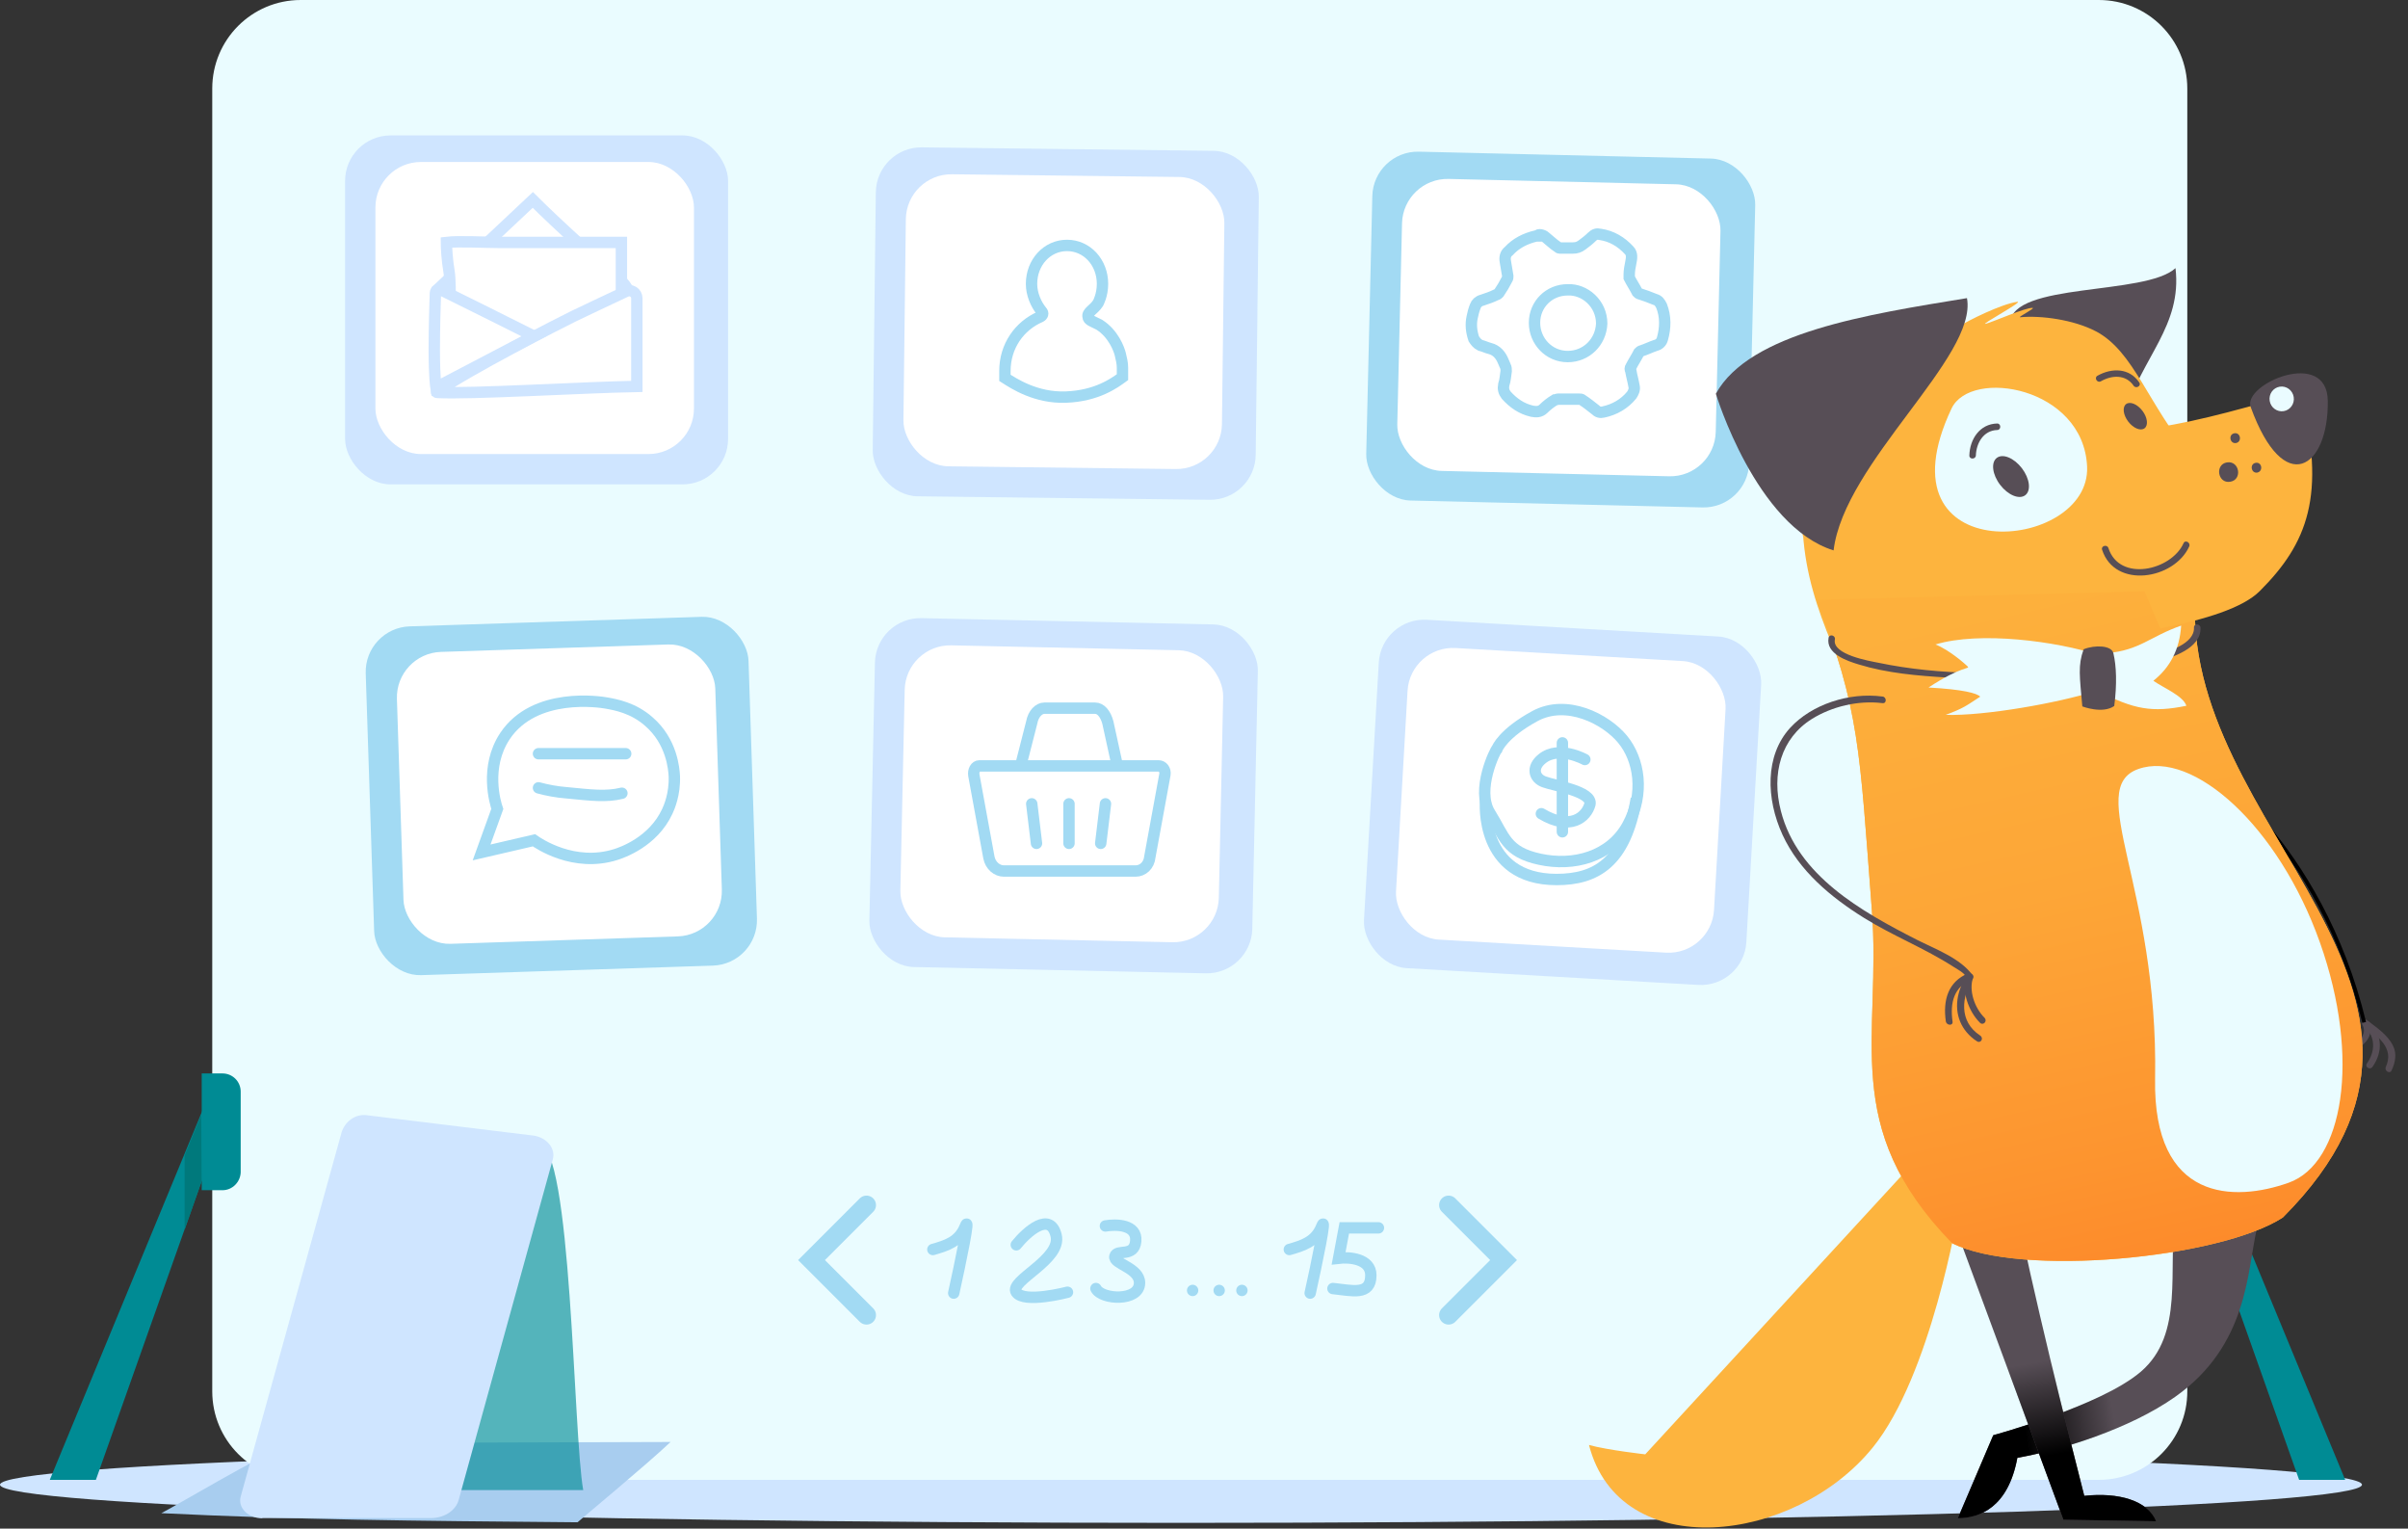 <svg width="635" height="403" viewBox="0 0 635 403" fill="none" xmlns="http://www.w3.org/2000/svg">
<rect x="0" y="0" width="635" height="403" fill="#333333" stroke="none"/>
<path d="M311.433 401.479C483.433 401.479 622.866 396.974 622.866 391.417C622.866 385.861 483.433 381.356 311.433 381.356C139.433 381.356 0 385.861 0 391.417C0 396.974 139.433 401.479 311.433 401.479Z" fill="#CFE5FF"/>
<path d="M553.467 390.141H79.303C66.398 390.141 55.97 379.704 55.97 366.79V23.351C55.97 10.437 66.398 0 79.303 0H553.467C566.372 0 576.8 10.437 576.8 23.351V366.714C576.875 379.629 566.372 390.141 553.467 390.141Z" fill="#EAFCFF"/>
<path d="M53.719 309.875L25.285 390.141H13.13L53.419 292.681L53.719 309.875Z" fill="#008B94"/>
<path d="M48.691 324.217L53.268 311.152L53.043 293.958L48.691 304.544V324.217Z" fill="#00797C"/>
<path d="M152.303 401.328C107.738 400.953 78.027 400.653 42.54 398.926C45.466 397.499 69.7 383.083 75.251 381.281C75.401 381.206 72.775 380.98 72.775 380.83C103.911 380.23 140.524 380.305 176.837 380.155C170.234 386.387 153.353 400.352 152.303 401.328Z" fill="#A8CDEF"/>
<path opacity="0.64" d="M153.798 392.832H65.951C69.55 389.094 72.95 385.194 76.349 381.348C90.146 365.909 133.999 301.345 141.997 301.399C150.795 301.508 151.131 378.044 153.798 392.832Z" fill="#008B94"/>
<path d="M99.484 306.121C101.639 306.121 103.386 304.373 103.386 302.217C103.386 300.061 101.639 298.312 99.484 298.312C97.33 298.312 95.583 300.061 95.583 302.217C95.583 304.373 97.33 306.121 99.484 306.121Z" fill="#008B94"/>
<path d="M58.67 313.78H53.193V282.995H58.67C61.296 282.995 63.472 285.097 63.472 287.801V309.05C63.397 311.602 61.296 313.78 58.67 313.78Z" fill="#008B94"/>
<path d="M577.851 309.875L606.286 390.141H618.44L578.151 292.681L577.851 309.875Z" fill="#008B94"/>
<path d="M582.877 324.217L578.226 311.152L578.526 293.958L582.877 304.544V324.217Z" fill="#00797C"/>
<path d="M572.899 313.78H578.376V282.995H572.899C570.273 282.995 568.097 285.097 568.097 287.801V309.05C568.172 311.602 570.273 313.78 572.899 313.78Z" fill="#008B94"/>
<path d="M69.174 400.275C65.427 400.275 62.618 397.464 63.488 394.491L90.044 298.658C90.847 295.847 93.656 293.415 97.135 294.063L140.949 299.414C144.361 300.063 146.568 302.874 145.765 305.684L120.948 395.464C120.146 398.275 117.135 400.221 113.59 400.221H69.174V400.275Z" fill="#CFE5FF"/>
<path d="M630.666 282.214C631.64 280.127 632.113 277.876 631.063 275.718C629.657 272.816 626.643 270.823 624.16 268.947C623.48 268.409 622.609 269.424 622.946 270.091C624.44 272.846 621.805 274.811 619.46 275.616C618.43 276.003 618.849 277.652 619.879 277.265C623.283 276.024 626.504 273.074 624.446 269.25C624.035 269.605 623.643 270.039 623.232 270.394C626.937 273.131 631.488 276.237 629.14 281.306C628.731 282.329 630.208 283.208 630.666 282.214Z" fill="#574E56"/>
<path d="M625.622 281.281C628.368 277.449 628.329 272.694 624.79 269.456C623.972 268.702 622.728 269.896 623.547 270.649C626.505 273.408 626.382 277.201 624.145 280.403C623.539 281.309 625.016 282.187 625.622 281.281Z" fill="#574E56"/>
<path d="M578.327 200.611C580.213 200.611 611.9 221.836 623.447 269.545" stroke="black"/>
<rect x="91" y="35.704" width="101" height="92" rx="12" fill="#CFE5FF"/>
<rect x="99" y="42.704" width="84" height="77" rx="12" fill="white"/>
<rect x="231.102" y="38.704" width="101" height="92" rx="12" transform="rotate(0.686 231.102 38.704)" fill="#CFE5FF"/>
<rect x="239.017" y="45.799" width="84" height="77" rx="12" transform="rotate(0.686 239.017 45.799)" fill="white"/>
<rect x="364.28" y="162.704" width="101" height="92" rx="12" transform="rotate(3.29 364.28 162.704)" fill="#CFE5FF"/>
<rect x="371.865" y="170.151" width="84" height="77" rx="12" transform="rotate(3.29 371.865 170.151)" fill="white"/>
<rect x="230.982" y="162.704" width="101" height="92" rx="12" transform="rotate(1.235 230.982 162.704)" fill="#CFE5FF"/>
<rect x="238.83" y="169.874" width="84" height="77" rx="12" transform="rotate(1.235 238.83 169.874)" fill="white"/>
<rect x="96.052" y="165.523" width="101" height="92" rx="12" transform="rotate(-1.871 96.052 165.523)" fill="#A2DAF3"/>
<rect x="104.276" y="172.258" width="84" height="77" rx="12" transform="rotate(-1.871 104.276 172.258)" fill="white"/>
<rect x="362.169" y="39.704" width="101" height="92" rx="12" transform="rotate(1.351 362.169 39.704)" fill="#A2DAF3"/>
<rect x="370.002" y="46.89" width="84" height="77" rx="12" transform="rotate(1.351 370.002 46.89)" fill="white"/>
<path d="M516.406 319.482C516.406 319.482 509.245 362.676 493.836 381.637C473.155 407.13 427.155 412.457 419.021 380.95C424.062 382.325 433.857 383.413 433.857 383.413L504.491 306.65" fill="#FDB43E"/>
<path d="M530.041 85.184C530.613 74.3 565.672 78.023 573.692 70.691C575.468 85.929 564.756 94.178 560.287 109.244C560.23 109.244 529.353 97.615 530.041 85.184Z" fill="#574E56"/>
<path d="M578.103 120.586C566.359 106.609 562.808 92.688 552.725 87.361C546.825 84.267 538.232 83.122 532.733 83.637C531.873 83.694 536.857 81.231 535.998 81.174C534.279 81.002 525.629 84.84 523.682 85.356C521.677 85.871 534.05 79.283 531.931 79.57C527.806 80.143 519.099 84.439 516.635 86.043C505.178 88.506 489.654 99.276 482.436 107.067C471.666 118.639 475.905 146.422 475.447 140.694C476.936 162.004 487.076 176.039 497.903 205.598C507.527 231.95 525.4 259.332 527.462 281.044L567.161 185.606L578.103 120.586Z" fill="#FDB43E"/>
<path d="M595.117 324.008C592.539 335.35 592.826 354.656 573.635 368.232C561.548 376.768 543.617 382.267 531.988 384.33C529.582 397.391 522.078 400.255 516.292 400.255L525.63 378.372C525.63 378.372 553.929 370.696 564.527 361.645C576.156 351.677 571.573 334.606 573.635 320.055" fill="#574E56"/>
<path d="M595.117 324.008C592.539 335.35 592.826 354.656 573.635 368.232C561.548 376.768 543.617 382.267 531.988 384.33C529.582 397.391 522.078 400.255 516.292 400.255L525.63 378.372C525.63 378.372 553.929 370.696 564.527 361.645C576.156 351.677 571.573 334.606 573.635 320.055" fill="url(#paint0_linear)"/>
<path d="M530.957 314.785C536.056 340.678 545.221 377.169 549.632 394.355C558.626 393.381 566.36 395.558 568.594 401.057L544.133 400.656L512.683 315.587" fill="#574E56"/>
<path d="M530.957 314.785C536.056 340.678 545.221 377.169 549.632 394.355C558.626 393.381 566.36 395.558 568.594 401.057L544.133 400.656L512.683 315.587" fill="url(#paint1_linear)"/>
<path d="M579.02 155.531C573.807 218.889 662.027 260.822 601.992 320.972C585.322 331.799 532.676 336.783 514.746 327.732C484.842 296.969 496.242 273.539 493.607 239.798C490.399 197.808 490.399 186.924 479.057 158.109" fill="#FDB43E"/>
<path d="M579.02 155.531C573.807 218.889 662.027 260.822 601.992 320.972C585.322 331.799 532.676 336.783 514.746 327.732C484.842 296.969 496.242 273.539 493.607 239.798C490.399 197.808 490.399 186.924 479.057 158.109" fill="url(#paint2_linear)"/>
<path d="M545.049 108.041C551.924 119.269 581.426 110.619 606.574 103.344C613.62 130.669 608.407 143.329 595.919 155.817C591.451 160.286 581.54 163.322 569.682 165.671" fill="#FDB43E"/>
<path d="M593.513 107.296C602.278 131.471 614.079 123.451 613.85 105.692C613.678 91.6 591.336 101.281 593.513 107.296Z" fill="#574E56"/>
<path d="M514.63 107.697C494.351 150.604 551.408 145.792 550.377 122.992C549.403 101.969 519.729 96.985 514.63 107.697Z" fill="#EAFCFF"/>
<path d="M578.562 165.441C578.733 169.738 571.802 171.743 568.708 172.659C561.376 174.894 553.642 175.81 546.023 176.498C529.41 177.872 511.709 178.159 495.325 174.722C493.034 174.263 483.066 172.602 483.868 168.592C484.097 167.504 482.436 167.045 482.207 168.134C481.405 172.373 487.134 174.263 490.17 175.18C497.617 177.471 505.694 178.159 513.428 178.617C523.395 179.19 533.42 179.133 543.331 178.445C551.809 177.872 560.402 176.899 568.594 174.55C572.661 173.347 580.509 170.998 580.28 165.499C580.223 164.353 578.504 164.353 578.562 165.441Z" fill="#574E56"/>
<path d="M553.184 182.111C562.75 187.095 567.62 187.897 576.556 186.064C575.697 183.429 570.541 181.367 567.849 179.476C572.317 175.924 574.78 171.17 575.181 164.926C566.875 167.847 564.354 171.399 555.647 172.201L553.527 172.716C542.414 169.05 522.02 166.358 510.391 169.909C514.115 171.342 518.411 175.237 518.87 175.695C519.614 176.44 517.437 175.409 508.558 181.252C517.724 181.768 521.276 182.741 522.192 183.658C518.411 186.121 517.953 186.637 513.084 188.47C523.452 188.756 542.528 185.377 552.725 182.169" fill="#EAFCFF"/>
<path d="M534.073 130.551C535.657 129.341 535.259 126.159 533.185 123.444C531.111 120.728 528.146 119.508 526.562 120.718C524.978 121.928 525.375 125.11 527.449 127.825C529.523 130.541 532.489 131.761 534.073 130.551Z" fill="#574E56"/>
<path d="M565.529 112.909C566.559 112.121 566.305 110.056 564.961 108.296C563.617 106.536 561.691 105.748 560.66 106.535C559.63 107.323 559.884 109.388 561.228 111.148C562.572 112.908 564.498 113.696 565.529 112.909Z" fill="#574E56"/>
<path d="M549.116 186.236C548.429 178.331 547.913 175.466 549.46 171.17C552.439 169.967 556.85 170.139 557.308 172.201C558.11 175.581 558.282 180.393 557.537 186.121C554.444 188.298 549.116 186.236 549.116 186.236Z" fill="#574E56"/>
<path d="M521.047 120.071C521.161 116.806 523.052 113.483 526.661 113.368C527.749 113.368 527.749 111.65 526.661 111.65C522.078 111.764 519.443 115.774 519.328 120.071C519.271 121.159 520.989 121.159 521.047 120.071Z" fill="#574E56"/>
<path d="M553.986 100.537C556.851 98.875 560.574 98.646 562.637 101.682C563.267 102.599 564.756 101.74 564.126 100.823C561.548 96.985 556.908 96.928 553.127 99.047C552.153 99.563 553.013 101.052 553.986 100.537Z" fill="#574E56"/>
<path d="M485.758 116.29C487.42 116.576 486.961 119.097 485.357 118.868C483.696 118.581 484.097 116.004 485.758 116.29Z" fill="#FDB43E"/>
<path d="M480.316 121.217C481.977 121.503 481.519 124.024 479.915 123.795C478.254 123.451 478.655 120.93 480.316 121.217Z" fill="#FDB43E"/>
<path d="M589.217 114.228C587.556 114.514 588.014 117.035 589.618 116.806C591.28 116.519 590.879 113.941 589.217 114.228Z" fill="#574E56"/>
<path d="M587.269 121.904C584.003 122.419 584.805 127.575 588.128 127.002C591.393 126.487 590.591 121.388 587.269 121.904Z" fill="#574E56"/>
<path d="M594.831 122.019C593.17 122.305 593.628 124.826 595.232 124.597C596.893 124.253 596.492 121.732 594.831 122.019Z" fill="#574E56"/>
<path d="M602.218 108.39C603.966 108.104 605.148 106.43 604.857 104.65C604.567 102.871 602.914 101.659 601.165 101.945C599.417 102.23 598.235 103.904 598.526 105.684C598.816 107.464 600.469 108.675 602.218 108.39Z" fill="#EAFCFF"/>
<path d="M611.787 248.505C622.671 279.21 617.859 306.708 603.538 311.806C589.216 316.904 567.734 316.904 568.307 284.366C569.223 233.726 549.574 207.775 563.896 202.734C578.275 197.636 600.902 217.8 611.787 248.505Z" fill="#EAFCFF"/>
<path d="M452.476 103.802C461.412 87.647 492.461 82.892 518.698 78.596C521.562 94.063 486.331 121.847 483.524 145.105C463.016 138.689 452.476 103.802 452.476 103.802Z" fill="#574E56"/>
<path d="M554.33 144.933C557.71 155.359 573.349 152.781 577.301 144.074C577.76 143.1 576.27 142.183 575.812 143.214C572.547 150.432 558.913 153.526 555.991 144.475C555.647 143.443 553.986 143.902 554.33 144.933Z" fill="#574E56"/>
<path d="M522.103 269.607C519.031 266.546 517.178 261.11 518.576 257.177C519.007 257.547 519.438 257.917 519.911 258.248C515.211 260.206 514.2 264.379 514.899 269.351C515.051 270.508 513.27 270.381 513.118 269.225C512.319 263.566 513.783 258.79 518.987 256.612C519.617 256.36 520.604 256.982 520.322 257.683C519.125 261.078 520.664 265.686 523.346 268.337C524.171 269.287 522.926 270.472 522.103 269.607Z" fill="#574E56"/>
<path d="M496.413 185.37C489.96 184.573 483.053 186.29 477.829 189.527C469.64 194.633 467.089 204 469.629 213.814C474.018 230.889 490.903 240.319 505.502 247.763C510.254 250.179 516.996 252.609 520.227 257.167C520.402 257.434 520.368 257.814 520.245 258.017C517.298 262.731 516.464 269.25 522.176 273.008C523.207 273.675 522.35 275.185 521.32 274.517C517.111 271.757 515.408 267.393 516.324 262.705C516.554 261.618 516.872 260.622 517.274 259.632C517.474 259.094 518.461 257.721 518.414 257.506C518.139 256.552 515.912 255.376 515.096 254.851C507.54 249.987 499.128 246.716 491.532 241.976C482.82 236.563 474.413 229.558 470.06 220.083C465.707 210.608 465.377 199.211 472.079 191.877C477.747 185.701 487.628 182.455 496.418 183.63C497.52 183.708 497.602 185.539 496.413 185.37Z" fill="#574E56"/>
<path d="M407.433 62.419C408.5 63.267 409.568 64.326 410.848 65.174C411.062 65.174 411.062 65.386 411.275 65.386C412.343 65.386 413.623 65.386 414.691 65.386C415.758 65.386 416.398 65.174 417.252 64.538C418.106 63.903 418.96 63.267 419.813 62.419C420.454 61.783 421.094 61.571 421.948 61.783C424.936 62.207 427.498 63.691 429.632 66.022C430.486 66.87 430.273 68.142 430.059 69.201C429.846 70.261 429.632 71.321 429.632 72.381C429.632 72.593 429.632 73.016 429.632 73.228C430.273 74.5 431.127 75.772 431.767 77.043C431.98 77.255 432.194 77.467 432.407 77.467C433.688 77.891 434.969 78.315 436.463 78.951C437.317 79.163 437.744 79.799 438.171 80.647C439.238 83.402 439.238 86.369 438.384 89.337C438.171 90.184 437.53 90.82 436.676 91.032C435.396 91.456 434.115 92.092 432.834 92.516C432.621 92.516 432.407 92.728 432.194 92.94C431.554 94.212 430.7 95.483 430.059 96.755C429.846 96.967 429.846 97.391 430.059 97.815C430.273 99.086 430.7 100.57 430.913 101.842C431.127 102.69 430.7 103.537 430.273 104.173C428.352 106.505 425.79 107.988 422.802 108.624C421.948 108.836 421.308 108.624 420.667 107.988C419.6 107.14 418.533 106.293 417.252 105.445C417.039 105.233 416.825 105.233 416.398 105.233C414.477 105.233 412.769 105.233 410.848 105.233C410.635 105.233 410.208 105.445 409.995 105.445C408.927 106.081 407.86 106.929 407.006 107.776C406.152 108.624 405.085 108.624 404.018 108.412C401.243 107.776 399.108 106.293 397.187 104.173C396.547 103.325 396.333 102.478 396.547 101.418C396.974 100.146 396.974 99.086 397.187 97.815C397.187 97.391 397.187 96.967 396.974 96.543C396.76 96.119 396.547 95.483 396.333 95.059C395.693 93.576 394.626 92.304 392.918 91.88C392.064 91.668 391.21 91.244 390.357 91.032C389.503 90.608 389.076 89.972 388.649 89.337C388.009 87.429 387.795 85.522 388.222 83.614C388.436 82.554 388.649 81.706 389.076 80.647C389.289 80.011 389.93 79.375 390.784 79.163C392.064 78.739 393.345 78.315 394.626 77.679C394.839 77.679 395.053 77.467 395.266 77.255C396.12 75.984 396.76 74.924 397.401 73.652C397.614 73.44 397.614 73.016 397.614 72.805C397.401 71.533 397.187 70.261 396.974 68.989C396.76 67.93 396.974 66.87 397.828 66.234C399.749 64.115 402.31 62.843 405.085 62.207C405.299 62.207 405.299 62.207 405.512 62.207C405.512 61.571 407.006 61.995 407.433 62.419ZM413.41 76.408C408.5 76.408 404.658 80.223 404.658 85.098C404.658 89.972 408.5 93.999 413.41 93.999C418.319 93.999 422.161 90.184 422.375 85.31C422.375 80.011 417.892 76.196 413.41 76.408Z" stroke="#A2DAF3" stroke-width="3" stroke-miterlimit="10"/>
<path d="M294.651 201.916L292.142 190.455C291.515 188.162 290.261 186.704 288.797 186.704H275.418C273.954 186.704 272.491 188.162 272.073 190.455L269.146 201.916" stroke="#A2DAF3" stroke-width="3" stroke-miterlimit="10"/>
<path d="M299.46 229.631H264.757C262.875 229.631 261.203 228.173 260.785 226.089L256.813 204.416C256.603 203.166 257.231 201.916 258.276 201.916H305.522C306.568 201.916 307.404 202.958 307.195 204.208L303.223 225.88C303.014 228.173 301.341 229.631 299.46 229.631Z" stroke="#A2DAF3" stroke-width="3" stroke-miterlimit="10"/>
<path d="M281.898 222.337V211.918" stroke="#A2DAF3" stroke-width="3" stroke-miterlimit="10" stroke-linecap="round"/>
<path d="M290.262 222.337L291.517 211.918" stroke="#A2DAF3" stroke-width="3" stroke-miterlimit="10" stroke-linecap="round"/>
<path d="M273.329 222.337L272.075 211.918" stroke="#A2DAF3" stroke-width="3" stroke-miterlimit="10" stroke-linecap="round"/>
<path d="M417.935 200.232C417.935 200.232 411.052 196.42 406.654 200.041C403.786 202.328 404.551 205.187 407.228 206.14C409.713 207.093 420.038 208.617 419.273 212.048C418.317 215.478 414.111 219.099 406.463 214.525" stroke="#A2DAF3" stroke-width="3" stroke-miterlimit="10" stroke-linecap="round"/>
<path d="M412.008 195.849V219.29" stroke="#A2DAF3" stroke-width="3" stroke-miterlimit="10" stroke-linecap="round"/>
<path d="M394.801 197.373C394.418 197.564 389.065 208.236 392.889 214.335C396.713 220.433 397.095 224.626 406.081 226.532C414.876 228.438 424.627 225.96 429.215 217.575C433.804 209.189 432.274 200.232 427.877 194.895C423.479 189.559 413.155 184.223 404.743 188.797C396.33 193.371 394.801 197.373 394.801 197.373Z" stroke="#A2DAF3" stroke-width="3" stroke-miterlimit="10"/>
<path d="M391.741 211.286C391.741 211.286 390.021 231.868 410.478 231.868C420.802 231.868 428.641 227.485 431.509 210.523" stroke="#A2DAF3" stroke-width="3" stroke-miterlimit="10"/>
<path d="M296 97.824C296 97.526 296 97.228 296 96.929C296 95.736 295.708 94.542 295.415 93.349C295.123 92.155 293.66 87.978 289.858 85.591C288.104 84.695 286.934 84.397 286.934 83.502C286.642 82.308 288.396 81.712 289.566 79.921C289.566 79.921 290.736 77.833 290.736 74.849C290.736 69.179 286.642 64.704 281.377 64.704C276.113 64.704 272.019 69.179 272.019 74.849C272.019 77.534 273.189 80.22 274.651 82.01C275.236 82.607 274.943 83.204 274.358 83.502C268.802 85.889 265 91.26 265 97.824V99.615C267.34 101.107 273.189 104.986 281.085 104.687C289.274 104.389 293.953 100.93 296 99.438C296 98.829 296 98.421 296 97.824Z" stroke="#A2DAF3" stroke-width="3" stroke-miterlimit="10"/>
<path d="M140.56 52.704C149.201 61.344 166.576 74.999 166.948 75.371V96.76L114.522 97.573V75.371L140.56 52.704Z" fill="white"/>
<path d="M140.504 52.704C146.969 59.168 158.139 69.233 163.648 73.892C165.37 75.349 166.836 78.281 166.77 80.535L166.194 100.015L115.279 100.48V76.417L140.504 52.704Z" stroke="#CFE5FF" stroke-width="3"/>
<path d="M131.142 63.911C127.702 62.981 120.487 63.524 117.31 63.911C117.31 65.113 117.449 68.329 118.007 71.583C118.565 74.838 118.24 87.974 118.007 94.135C133.157 93.437 163.458 91.81 163.458 90.88V63.911H155.205C152.531 63.911 135.443 65.074 131.142 63.911Z" fill="white"/>
<path d="M131.553 63.911C127.988 63.911 120.897 63.524 117.72 63.911C117.72 65.113 117.859 68.329 118.417 71.584C118.975 74.838 118.65 87.974 118.417 94.135C133.568 93.437 163.868 91.81 163.868 90.88V63.911H155.615H131.553Z" stroke="#CFE5FF" stroke-width="3"/>
<path d="M150.206 83.508C146.765 85.182 124.904 96.528 114.403 101.991C122.587 102.549 152.841 102.223 166.945 101.991V75.604C162.799 77.541 153.647 81.834 150.206 83.508Z" fill="white"/>
<path d="M114.171 102.107L140.326 88.507L127.306 81.997L114.403 75.604C114.403 75.604 113.822 88.972 114.055 91.994C114.287 95.017 114.171 102.107 114.171 102.107Z" fill="white"/>
<path d="M151.199 83.392C147.787 85.051 123.976 97.205 115.184 103.283C115.106 103.336 115.133 103.45 115.227 103.456C123.793 103.957 153.983 102.105 167.938 101.874V78.629C167.938 77.166 166.418 76.198 165.093 76.819C160.508 78.968 153.983 82.037 151.199 83.392Z" stroke="#CFE5FF" stroke-width="3"/>
<path d="M114.958 102.148L140.792 88.623L127.772 82.113L116.252 76.405C115.603 76.083 114.839 76.536 114.814 77.261C114.716 80.137 114.521 86.535 114.521 92.11C114.52 99.567 114.958 102.148 114.958 102.148Z" stroke="#CFE5FF" stroke-width="3"/>
<path d="M179.847 204.631C179.479 196.539 174.415 191.381 173.126 190.225C172.39 189.514 168.431 185.868 162.078 184.356C153.423 182.4 141.086 184.623 135.101 194.049C129.669 202.408 132.524 211.567 133.076 213.257L129.025 224.729L142.835 221.527C143.848 222.239 153.331 228.819 164.472 225.262C165.853 224.818 174.231 222.061 178.006 213.88C178.466 212.901 180.031 209.344 179.847 204.631Z" fill="white"/>
<path d="M175.217 205.028C174.873 197.18 170.153 192.178 168.951 191.056C168.264 190.367 164.573 186.831 158.651 185.364C150.583 183.467 139.081 185.709 133.502 194.851C128.524 202.958 131.099 211.841 131.614 213.393L127.837 224.518L140.712 221.414C141.656 222.104 150.497 228.486 160.883 225.036C162.17 224.691 169.981 221.931 173.586 213.997C173.929 213.134 175.388 209.685 175.217 205.028Z" fill="white"/>
<path d="M177.822 204.631C177.73 202.764 177.178 195.472 171.101 190.225C166.958 186.579 162.355 185.779 159.869 185.334C158.396 185.067 140.995 182.311 133.169 194.049C127.737 202.23 130.591 211.657 131.143 213.257L127 224.729L140.81 221.527C141.823 222.239 151.306 228.819 162.447 225.262C163.828 224.818 172.206 222.061 175.981 213.88C176.441 212.902 178.006 209.344 177.822 204.631Z" stroke="#A2DAF3" stroke-width="3" stroke-miterlimit="10"/>
<path d="M142 198.704H165" stroke="#A2DAF3" stroke-width="3" stroke-miterlimit="10" stroke-linecap="round"/>
<path d="M142 207.704C144.236 208.313 146.829 208.82 149.602 209.023C155.862 209.632 159.886 210.14 164 209.125" stroke="#A2DAF3" stroke-width="3" stroke-miterlimit="10" stroke-linecap="round"/>
<path d="M228.5 317.704L214 332.204L228.5 346.704" stroke="#A2DAF3" stroke-width="5" stroke-miterlimit="10" stroke-linecap="round"/>
<path d="M382 346.704L396.5 332.204L382 317.704" stroke="#A2DAF3" stroke-width="5" stroke-miterlimit="10" stroke-linecap="round"/>
<path d="M246 329.408C249.5 328.408 252.9 327.408 254.5 323.408C256.1 319.408 253.167 333.408 251.5 340.908" stroke="#A2DAF3" stroke-width="3" stroke-miterlimit="10" stroke-linecap="round"/>
<path d="M340 329.408C343.5 328.408 346.9 327.408 348.5 323.408C350.1 319.408 347.167 333.408 345.5 340.908" stroke="#A2DAF3" stroke-width="3" stroke-miterlimit="10" stroke-linecap="round"/>
<path d="M351.5 339.704C356.5 340.204 361.5 341.704 361.5 336.204C361.5 331.804 355.833 331.37 353 331.704L354.5 323.704H363.5" stroke="#A2DAF3" stroke-width="3" stroke-miterlimit="10" stroke-linecap="round"/>
<path d="M268 328.178C270.833 324.678 276.9 319.278 278.5 325.678C280.1 332.078 266 337.652 268 340.678C270 343.704 281.5 340.678 281.5 340.678" stroke="#A2DAF3" stroke-width="3" stroke-miterlimit="10" stroke-linecap="round"/>
<path d="M291.5 323.204C294.333 322.704 299.9 322.804 299.5 327.204C299.1 331.604 294.5 329.204 294 331.204C293.5 333.204 300.5 334.204 300.5 338.204C300.5 343.204 290.5 342.704 289 339.704" stroke="#A2DAF3" stroke-width="3" stroke-miterlimit="10" stroke-linecap="round"/>
<circle cx="314.5" cy="340.204" r="1.5" fill="#A2DAF3"/>
<circle cx="321.5" cy="340.204" r="1.5" fill="#A2DAF3"/>
<circle cx="327.5" cy="340.204" r="1.5" fill="#A2DAF3"/>
<defs>
<linearGradient id="paint0_linear" x1="555.036" y1="358.561" x2="531.518" y2="362.383" gradientUnits="userSpaceOnUse">
<stop stop-opacity="0"/>
<stop offset="1"/>
</linearGradient>
<linearGradient id="paint1_linear" x1="541.215" y1="358.431" x2="545.404" y2="382.885" gradientUnits="userSpaceOnUse">
<stop stop-opacity="0"/>
<stop offset="1"/>
</linearGradient>
<linearGradient id="paint2_linear" x1="511.64" y1="73.731" x2="577.457" y2="363.329" gradientUnits="userSpaceOnUse">
<stop stop-color="#FDB43E"/>
<stop offset="0.292" stop-color="#FDB03C"/>
<stop offset="0.552" stop-color="#FDA637"/>
<stop offset="0.798" stop-color="#FD942F"/>
<stop offset="0.888" stop-color="#FD8B2B"/>
</linearGradient>
</defs>
</svg>
